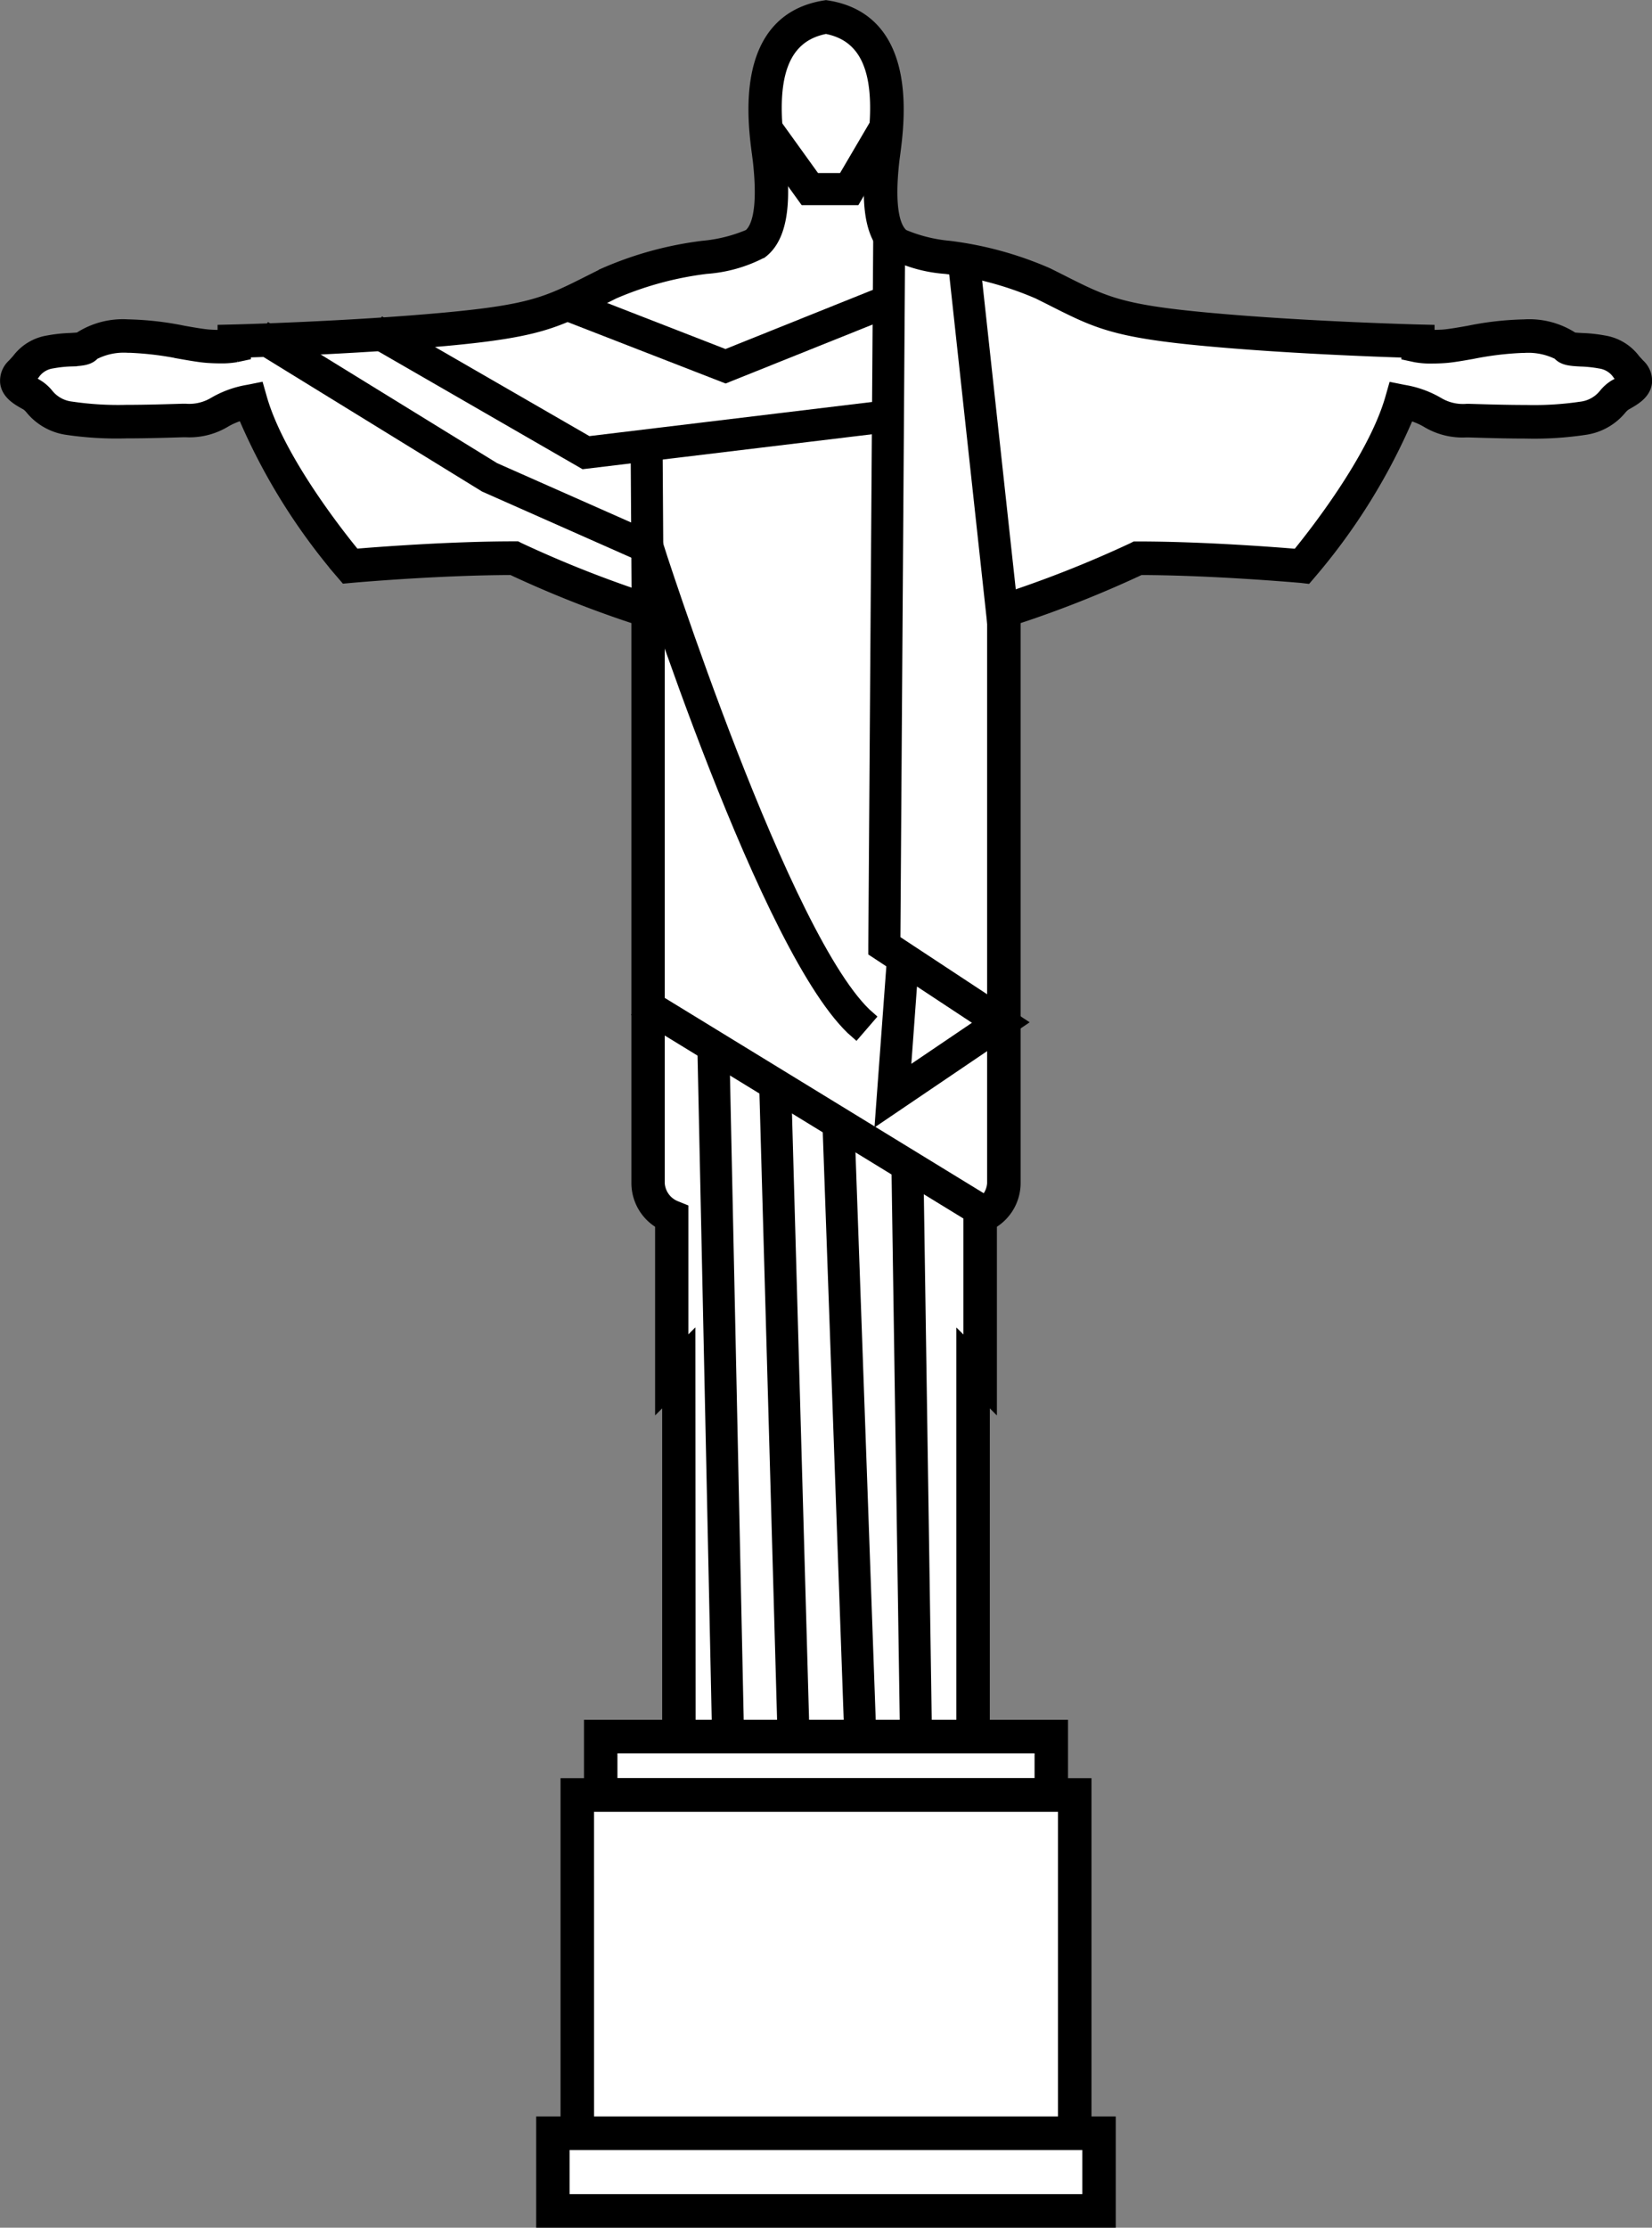 <?xml version="1.0" encoding="UTF-8"?>
<svg xmlns="http://www.w3.org/2000/svg" width="71.831" height="96.843" viewBox="0 0 71.831 96.843">
  <rect x="0" y="0" width="71.831" height="96.843" fill="#808080" stroke="none"/>
  <g id="ic_Rio" transform="translate(0.251 0.253)">
    <g id="Group_790" data-name="Group 790">
      <g id="Group_786" data-name="Group 786">
        <path id="Path_479" data-name="Path 479" d="M71.393,16.967c-.466-.493-.565-.739-1.277-.887s-1.4-.049-1.547-.222a2.81,2.81,0,0,0-1.841-.468,34.621,34.621,0,0,0-3.511.443,4.539,4.539,0,0,1-1.1-.025v-.2s-4.91-.123-9.182-.517-4.739-.813-7.12-2-5.524-1.084-6.359-1.724-.737-2.464-.614-3.6,1.056-5.691-2.455-6.258c-3.511.567-2.578,5.125-2.455,6.258s.221,2.957-.614,3.6-3.977.542-6.359,1.724-2.848,1.6-7.12,2-9.183.517-9.183.517v.2a4.539,4.539,0,0,1-1.1.025,34.6,34.6,0,0,0-3.511-.443,2.812,2.812,0,0,0-1.841.468c-.147.173-.835.074-1.547.222s-.81.394-1.277.887.1.764.491.985.466.789,1.62,1.01a30.271,30.271,0,0,0,5.058.1c1.646-.049,1.1-.493,2.824-.838.908,3.178,4.321,7.17,4.321,7.17s3.805-.345,7.144-.345a49.707,49.707,0,0,0,5.819,2.291V52.225a1.646,1.646,0,0,0,1.031,1.454v6.874l.307-.308V76.273H42.778V60.245l.307.308V53.679a1.646,1.646,0,0,0,1.032-1.454V27.34a49.679,49.679,0,0,0,5.818-2.291c3.339,0,7.145.345,7.145.345s3.412-3.991,4.321-7.17c1.718.345,1.178.788,2.823.838a30.278,30.278,0,0,0,5.058-.1c1.154-.221,1.227-.788,1.62-1.01S71.86,17.46,71.393,16.967Z" transform="translate(-0.718 -1.034)" fill="#fff" stroke="#000" stroke-width="0.5"></path>
        <path id="Path_480" data-name="Path 480" d="M43.217,76.713H29.471V61.364l-.307.307V53.932a2.022,2.022,0,0,1-1.031-1.745V27.649A48.208,48.208,0,0,1,22.68,25.49c-3.252.007-6.953.339-6.99.343l-.245.022-.16-.187A26.5,26.5,0,0,1,11,18.752a3.017,3.017,0,0,0-.809.338,3.009,3.009,0,0,1-1.678.411l-.113,0c-.77.023-1.644.049-2.486.049A14.769,14.769,0,0,1,3.355,19.4a2.478,2.478,0,0,1-1.571-.875.99.99,0,0,0-.194-.188L1.526,18.3c-.323-.18-.766-.427-.838-.9a.939.939,0,0,1,.3-.8c.078-.082.145-.157.206-.226a2.063,2.063,0,0,1,1.32-.8,6.346,6.346,0,0,1,.971-.106c.127-.007.294-.016.379-.03a3.472,3.472,0,0,1,2.124-.563,13.39,13.39,0,0,1,2.435.278c.438.077.853.149,1.117.166.244.016.444.018.6.014v-.225l.466-.011c.049,0,4.944-.127,9.151-.516,3.78-.349,4.472-.7,6.322-1.632.2-.1.4-.2.63-.316a15.356,15.356,0,0,1,4.282-1.174,6.634,6.634,0,0,0,2-.5c.325-.25.663-1,.429-3.165-.009-.09-.025-.2-.042-.335-.194-1.448-.783-5.853,2.9-6.448L36.344,1l.076.012c3.679.594,3.09,5,2.9,6.448-.018.132-.033.245-.043.335-.234,2.164.1,2.916.429,3.165a6.633,6.633,0,0,0,2,.5,15.355,15.355,0,0,1,4.281,1.174c.226.112.434.217.63.316,1.851.934,2.544,1.283,6.323,1.632,4.206.389,9.1.514,9.151.516l.465.011v.225c.152,0,.352,0,.6-.014.264-.017.679-.089,1.117-.166a13.428,13.428,0,0,1,2.434-.278,3.472,3.472,0,0,1,2.124.563c.085.014.252.023.379.03a6.346,6.346,0,0,1,.971.106,2.065,2.065,0,0,1,1.321.8c.061.068.128.143.205.225a.938.938,0,0,1,.3.8c-.071.468-.514.715-.836.9l-.065.036a1,1,0,0,0-.2.188,2.479,2.479,0,0,1-1.57.875,14.736,14.736,0,0,1-2.563.159c-.842,0-1.716-.026-2.486-.049l-.113,0a3.007,3.007,0,0,1-1.678-.411,3.019,3.019,0,0,0-.809-.338,26.522,26.522,0,0,1-4.28,6.915l-.16.187L57,25.833c-.038,0-3.739-.335-6.99-.343a48.208,48.208,0,0,1-5.453,2.159V52.187a2.022,2.022,0,0,1-1.032,1.745v7.739l-.307-.308Zm-12.792-.959H42.262v-16.7l.307.308V53.31l.307-.118a1.161,1.161,0,0,0,.724-1.006V26.951l.332-.106a49.6,49.6,0,0,0,5.751-2.263l.1-.051H49.9c2.833,0,6.032.25,6.938.326.669-.816,3.308-4.143,4.069-6.8l.121-.425.432.087a4.351,4.351,0,0,1,1.509.542,2.093,2.093,0,0,0,1.235.287l.113,0c.764.023,1.63.049,2.458.049a13.9,13.9,0,0,0,2.383-.143,1.543,1.543,0,0,0,1.039-.573,1.717,1.717,0,0,1,.438-.385l.069-.038a2.988,2.988,0,0,0,.315-.194l0-.005c-.085-.089-.157-.17-.224-.245a1.153,1.153,0,0,0-.8-.5,5.518,5.518,0,0,0-.828-.088c-.431-.023-.771-.04-.984-.291a2.9,2.9,0,0,0-1.489-.3h-.088a13.8,13.8,0,0,0-2.162.265c-.485.085-.9.158-1.22.178-.183.012-.359.018-.523.018a3.63,3.63,0,0,1-.713-.052l-.377-.081v-.119c-1.33-.042-5.271-.184-8.749-.506-3.96-.366-4.751-.766-6.664-1.731-.194-.1-.4-.2-.624-.313A14.6,14.6,0,0,0,41.545,12.4a6.144,6.144,0,0,1-2.422-.686c-1.022-.784-.945-2.675-.8-4.03.01-.1.027-.218.045-.36.3-2.27.345-4.922-2.025-5.36-2.37.438-2.33,3.09-2.026,5.36.019.142.035.263.045.36.147,1.354.224,3.245-.8,4.029a6.144,6.144,0,0,1-2.422.686,14.611,14.611,0,0,0-4.016,1.088c-.224.111-.43.215-.624.313-1.912.965-2.7,1.365-6.663,1.731-3.478.321-7.42.464-8.749.506v.119l-.377.081a3.628,3.628,0,0,1-.712.052c-.164,0-.34-.006-.523-.018-.316-.02-.735-.093-1.219-.178A13.793,13.793,0,0,0,6.1,15.83H6.009a2.833,2.833,0,0,0-1.5.309c-.206.242-.546.26-.977.283a5.506,5.506,0,0,0-.828.088,1.15,1.15,0,0,0-.8.5c-.067.074-.14.156-.225.245l0,.005a2.873,2.873,0,0,0,.316.194l.069.038a1.722,1.722,0,0,1,.437.384,1.542,1.542,0,0,0,1.039.573,13.9,13.9,0,0,0,2.383.143c.828,0,1.694-.026,2.457-.049l.113,0a2.1,2.1,0,0,0,1.235-.287,4.35,4.35,0,0,1,1.509-.542l.432-.087.121.425c.759,2.66,3.4,5.987,4.069,6.8.905-.076,4.1-.326,6.938-.326H22.9l.1.051a49.611,49.611,0,0,0,5.751,2.263l.332.106V52.187a1.162,1.162,0,0,0,.727,1.007l.3.121,0,.326v5.717l.306-.308Z" transform="translate(-0.68 -0.995)" stroke="#000" stroke-width="0.5"></path>
      </g>
      <g id="Group_787" data-name="Group 787" transform="translate(25.391 74.759)">
        <rect id="Rectangle_452" data-name="Rectangle 452" width="19.592" height="2.538" transform="translate(0.477 0.479)" fill="#fff" stroke="#000" stroke-width="0.5"></rect>
        <path id="Path_481" data-name="Path 481" d="M48.636,85.2H28.089V81.7H48.636Zm-19.592-.958H47.681V82.657H29.044Z" transform="translate(-28.089 -81.698)" stroke="#000" stroke-width="0.5"></path>
      </g>
      <g id="Group_788" data-name="Group 788" transform="translate(24.372 77.298)">
        <rect id="Rectangle_453" data-name="Rectangle 453" width="21.63" height="14.734" transform="translate(0.477 0.479)" fill="#fff" stroke="#000" stroke-width="0.5"></rect>
        <path id="Path_482" data-name="Path 482" d="M49.575,100.131H26.989V84.438H49.575Zm-21.63-.958H48.619V85.4H27.944Z" transform="translate(-26.989 -84.438)" stroke="#000" stroke-width="0.5"></path>
      </g>
      <g id="Group_789" data-name="Group 789" transform="translate(23.316 92.006)">
        <rect id="Rectangle_454" data-name="Rectangle 454" width="23.742" height="3.376" transform="translate(0.478 0.479)" fill="#fff" stroke="#000" stroke-width="0.5"></rect>
        <path id="Path_483" data-name="Path 483" d="M50.546,104.65h-24.7v-4.334h24.7ZM26.8,103.692H49.591v-2.417H26.8Z" transform="translate(-25.849 -100.316)" stroke="#000" stroke-width="0.5"></path>
      </g>
      <path id="Path_484" data-name="Path 484" d="M40.21,9.814H38.016L36,7.015l.724-.525L38.47,8.917H39.7l1.439-2.451.768.455Z" transform="translate(-3.281 -1.398)" stroke="#000" stroke-width="0.5"></path>
      <path id="Path_485" data-name="Path 485" d="M46.9,28.916,45.168,12.983l.89-.1L47.793,28.82Z" transform="translate(-3.956 -1.871)" stroke="#000" stroke-width="0.5"></path>
      <path id="Path_486" data-name="Path 486" d="M41.74,50.054l.489-6.635-.794-.523,0-.243.214-30.86.89,0-.209,30.618,5.421,3.571Zm1.343-6.073-.314,4.3,3.372-2.283Z" transform="translate(-3.681 -1.79)" stroke="#000" stroke-width="0.5"></path>
      <path id="Path_487" data-name="Path 487" d="M45.271,57.31,30.4,48.2l.462-.766,14.872,9.106Z" transform="translate(-2.868 -4.416)" stroke="#000" stroke-width="0.5"></path>
      <path id="Path_488" data-name="Path 488" d="M27.084,21.983l-9.128-5.265.445-.779,8.875,5.121L39.84,19.543l.1.888Z" transform="translate(-1.952 -2.096)" stroke="#000" stroke-width="0.5"></path>
      <path id="Path_489" data-name="Path 489" d="M33.909,18.139,26.9,15.414l.323-.836,6.682,2.6,6.695-2.687.331.832Z" transform="translate(-2.611 -1.989)" stroke="#000" stroke-width="0.5"></path>
      <path id="Path_490" data-name="Path 490" d="M39.823,47.485c-3.851-3.324-9.32-20.431-9.551-21.157l.855-.271c.053.175,5.622,17.588,9.281,20.75Z" transform="translate(-2.859 -2.841)" stroke="#000" stroke-width="0.5"></path>
      <path id="Path_491" data-name="Path 491" d="M29.19,26.025l-6.808-3.016-9.811-6.038.467-.766L22.8,22.217l6.751,2.989Z" transform="translate(-1.555 -2.115)" stroke="#000" stroke-width="0.5"></path>
      <path id="Path_492" data-name="Path 492" d="M30.333,29.848l-.052-7.994.89,0,.052,7.994Z" transform="translate(-2.86 -2.531)" stroke="#000" stroke-width="0.5"></path>
      <rect id="Rectangle_455" data-name="Rectangle 455" width="0.89" height="24.725" transform="matrix(1, -0.015, 0.015, 1, 38.761, 50.505)" stroke="#000" stroke-width="0.5"></rect>
      <path id="Path_493" data-name="Path 493" d="M40.225,79.872l-.946-26.521.89-.031.946,26.521Z" transform="translate(-3.522 -4.849)" stroke="#000" stroke-width="0.5"></path>
      <path id="Path_494" data-name="Path 494" d="M37.106,79.752l-.789-28,.89-.026.789,28Z" transform="translate(-3.304 -4.731)" stroke="#000" stroke-width="0.5"></path>
      <path id="Path_495" data-name="Path 495" d="M34.044,79.5l-.632-29.644.89-.018.632,29.644Z" transform="translate(-3.09 -4.593)" stroke="#000" stroke-width="0.5"></path>
    </g>
  </g>
</svg>
